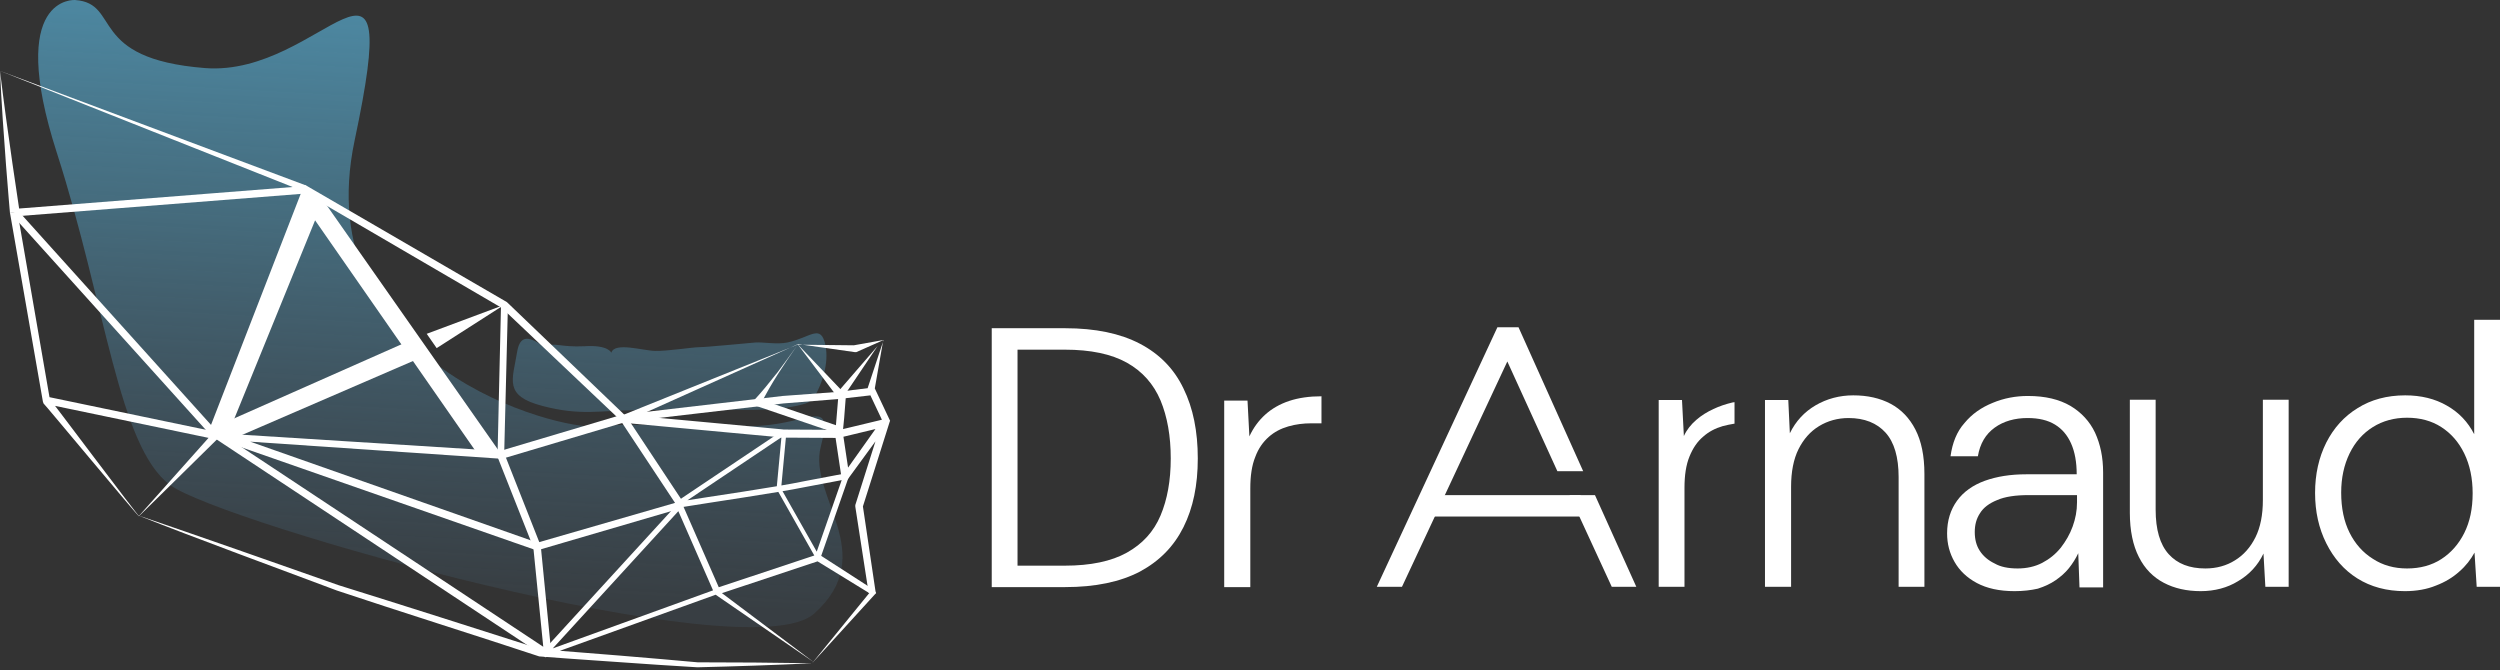 <svg width="388" height="104" viewBox="0 0 388 104" fill="none" xmlns="http://www.w3.org/2000/svg">
<rect x="0" y="0" width="388" height="104" fill="#333333" stroke="none"/>
<path d="M220.915 80.17L222.459 76.842H245.274L246.865 80.17H220.915Z" fill="white"/>
<path d="M273.925 91.071V62.082H277.542L277.784 67.243C278.7 65.362 280.051 63.915 281.787 62.902C283.524 61.889 285.501 61.358 287.623 61.358C289.842 61.358 291.772 61.792 293.412 62.661C295.052 63.529 296.354 64.879 297.27 66.664C298.187 68.449 298.669 70.716 298.669 73.562V91.071H294.666V74.044C294.666 70.957 293.99 68.642 292.64 67.147C291.289 65.651 289.36 64.879 286.9 64.879C285.212 64.879 283.668 65.314 282.318 66.134C280.967 66.954 279.906 68.159 279.134 69.703C278.362 71.246 277.977 73.224 277.977 75.539V91.071H273.925Z" fill="white"/>
<path d="M312.657 91.746C310.294 91.746 308.364 91.312 306.821 90.492C305.277 89.672 304.12 88.562 303.348 87.212C302.576 85.861 302.19 84.414 302.19 82.774C302.19 80.797 302.721 79.109 303.734 77.71C304.747 76.311 306.194 75.298 308.027 74.623C309.908 73.947 312.03 73.61 314.49 73.61H322.304C322.304 71.729 322.015 70.137 321.436 68.835C320.857 67.532 320.037 66.567 318.928 65.892C317.818 65.217 316.42 64.879 314.683 64.879C312.706 64.879 310.969 65.362 309.57 66.374C308.172 67.388 307.303 68.835 306.966 70.812H302.721C303.01 68.738 303.686 67.002 304.892 65.651C306.049 64.252 307.496 63.239 309.281 62.516C311.017 61.792 312.85 61.455 314.731 61.455C317.433 61.455 319.603 61.985 321.34 62.998C323.028 64.011 324.33 65.41 325.15 67.146C325.97 68.931 326.404 70.957 326.404 73.32V91.167H322.738L322.545 85.861C322.16 86.681 321.677 87.453 321.098 88.177C320.52 88.9 319.796 89.527 319.024 90.058C318.253 90.588 317.336 91.022 316.275 91.36C315.214 91.601 314.008 91.746 312.657 91.746ZM313.14 88.225C314.539 88.225 315.841 87.936 316.95 87.357C318.06 86.778 319.024 86.006 319.844 84.993C320.616 83.98 321.243 82.919 321.677 81.713C322.111 80.507 322.353 79.301 322.353 77.951V76.841H314.828C312.802 76.841 311.162 77.083 309.956 77.613C308.75 78.096 307.834 78.771 307.303 79.639C306.725 80.507 306.483 81.472 306.483 82.581C306.483 83.691 306.724 84.656 307.255 85.475C307.786 86.296 308.557 86.971 309.57 87.453C310.487 87.984 311.693 88.225 313.14 88.225Z" fill="white"/>
<path d="M341.55 91.746C339.379 91.746 337.45 91.312 335.81 90.444C334.17 89.576 332.868 88.273 331.951 86.441C331.035 84.656 330.552 82.341 330.552 79.591V62.034H334.556V79.109C334.556 82.196 335.231 84.511 336.582 86.006C337.932 87.502 339.814 88.225 342.274 88.225C344.01 88.225 345.554 87.791 346.856 86.971C348.206 86.151 349.268 84.945 350.039 83.402C350.811 81.858 351.197 79.929 351.197 77.614V62.034H355.2V91.071H351.583L351.293 85.91C350.425 87.743 349.075 89.19 347.338 90.203C345.698 91.216 343.721 91.746 341.55 91.746Z" fill="white"/>
<path d="M373.24 91.746C370.394 91.746 367.934 91.071 365.86 89.769C363.786 88.466 362.194 86.633 361.037 84.318C359.879 82.003 359.3 79.398 359.3 76.504C359.3 73.61 359.879 71.005 361.037 68.69C362.194 66.423 363.786 64.638 365.908 63.336C367.983 62.033 370.443 61.358 373.288 61.358C375.748 61.358 377.919 61.889 379.752 62.95C381.633 64.011 383.032 65.506 383.996 67.388V49.637H388V91.071H384.382L384.045 85.765C383.466 86.826 382.694 87.839 381.681 88.707C380.668 89.624 379.462 90.347 378.064 90.878C376.665 91.457 375.025 91.746 373.24 91.746ZM373.578 88.225C375.604 88.225 377.388 87.743 378.884 86.778C380.379 85.813 381.585 84.463 382.453 82.726C383.321 80.99 383.755 78.964 383.755 76.552C383.755 74.237 383.321 72.163 382.453 70.378C381.585 68.593 380.379 67.243 378.884 66.278C377.388 65.314 375.604 64.831 373.578 64.831C371.6 64.831 369.815 65.314 368.272 66.278C366.728 67.243 365.523 68.593 364.654 70.378C363.786 72.163 363.352 74.189 363.352 76.456C363.352 78.868 363.786 80.942 364.654 82.678C365.523 84.414 366.728 85.765 368.272 86.73C369.815 87.743 371.6 88.225 373.578 88.225Z" fill="white"/>
<path d="M269.198 62.42C269.053 62.42 268.909 62.468 268.86 62.468C267.847 62.709 266.834 63.047 265.918 63.481C264.037 64.349 262.204 65.748 261.336 67.677L261.046 62.082H257.429V91.071H261.432V75.732C261.432 73.755 261.673 72.163 262.204 70.861C262.735 69.558 263.41 68.546 264.326 67.774C265.194 67.002 266.207 66.471 267.365 66.134C267.944 65.989 268.571 65.844 269.198 65.748V62.42Z" fill="white"/>
<path d="M245.708 73.128L235.675 50.795H232.395L213.68 91.071H217.587L233.938 56.101L241.704 73.128H245.708Z" fill="white"/>
<path d="M247.54 76.842H243.585L250.145 91.071H253.956L247.54 76.842Z" fill="white"/>
<path d="M153.917 91.119V50.94H165.3C170.027 50.94 173.886 51.759 176.925 53.351C179.964 54.943 182.231 57.258 183.678 60.297C185.173 63.336 185.897 66.953 185.897 71.15C185.897 75.298 185.173 78.819 183.678 81.81C182.183 84.8 179.964 87.067 176.925 88.707C173.886 90.299 170.027 91.119 165.3 91.119H153.917ZM157.92 87.791H165.252C169.256 87.791 172.487 87.115 174.899 85.765C177.311 84.414 179.047 82.533 180.108 80.025C181.17 77.517 181.7 74.575 181.7 71.15C181.7 67.677 181.17 64.686 180.108 62.13C179.047 59.622 177.311 57.644 174.899 56.294C172.487 54.943 169.256 54.268 165.252 54.268H157.92V87.791Z" fill="white"/>
<path d="M189.997 91.119V62.178H193.614L193.904 67.725C194.531 66.375 195.351 65.265 196.364 64.349C197.376 63.432 198.631 62.709 200.078 62.227C201.525 61.744 203.213 61.503 205.094 61.503V65.699H203.502C202.296 65.699 201.091 65.844 199.933 66.182C198.775 66.519 197.762 67.05 196.894 67.822C196.026 68.593 195.302 69.606 194.82 70.909C194.289 72.211 194.048 73.851 194.048 75.78V91.119H189.997Z" fill="white"/>
<path d="M11.673 0.004C11.673 0.004 0.916 -0.864 8.827 23.735C16.448 47.419 18.377 69.365 26.433 75.298C34.391 81.135 116.246 104.384 126.375 95.219C136.649 86.006 125.362 76.986 127.388 69.317C129.414 61.551 125.796 65.651 117.837 66.085C109.879 66.519 98.833 65.458 92.755 66.182C86.678 66.857 47.656 56.728 55.036 21.806C62.801 -14.804 50.116 11.966 31.835 10.567C13.457 9.12 18.86 0.534 11.673 0.004Z" fill="url(#paint0_linear_2073_1863)"/>
<path d="M125.072 62.612C125.651 62.419 126.182 61.985 126.471 61.455C127.532 59.622 128.69 56.438 128.111 53.593C127.388 50.12 125.748 52.435 122.178 53.158C120.587 53.496 118.368 53.062 117.21 53.158C116.053 53.255 109.541 53.882 108.528 53.882C107.515 53.882 103.56 54.509 101.727 54.461C99.894 54.461 95.36 53.014 94.878 54.75C94.878 54.75 94.443 53.496 90.729 53.737C87.015 53.93 85.713 53.062 85.086 53.785C84.507 54.509 80.986 50.168 80.262 54.605C79.539 58.995 78.14 61.407 84.169 62.998C90.199 64.59 93.286 63.674 98.302 63.674C103.319 63.674 109.734 63.336 112.773 63.529C115.667 63.674 121.455 63.77 125.072 62.612Z" fill="url(#paint1_linear_2073_1863)"/>
<path d="M2.701 32.852L7.766 62.13L7.669 61.841C7.718 61.841 21.513 80.218 21.561 80.073L33.089 67.147L33.475 67.002C33.523 66.954 33.33 68.159 33.33 68.159L7.187 62.709L7.476 61.599L33.62 67.05L33.812 67.87C33.764 67.87 33.812 68.063 33.812 68.063L21.561 80.122C21.513 80.266 6.801 62.564 6.753 62.612L6.656 62.323L1.543 32.996L2.701 32.852Z" fill="white"/>
<path d="M21.416 79.977C30.34 83.016 43.556 87.646 52.576 90.83C61.403 93.579 75.487 98.065 83.928 100.766C90.874 101.297 101.438 102.165 108.287 102.792C114.027 102.792 120.201 102.84 126.037 102.936L135.154 91.746L135.202 92.228L126.713 87.019L127.05 87.067L111.374 92.277L110.843 92.035L104.862 78.385L105.007 77.854L121.407 66.857L122.034 67.243L121.214 75.973L121.166 75.732L127.195 86.392L126.471 86.44L130.861 73.851L131.343 74.382L124.976 75.587C120.78 76.456 110.12 77.999 105.731 78.723L105.972 78.578L84.652 101.875L84.218 101.2L110.988 91.505L111.374 91.553L126.327 102.792L110.892 92.18L111.278 92.228L84.748 101.779L84.073 101.248L105.393 77.951L105.634 77.806C110.072 77.083 120.587 75.587 124.88 74.671L131.247 73.465L131.729 73.996L127.34 86.585L126.616 86.633L120.587 75.973L120.539 75.732L121.359 67.002L121.986 67.388L105.586 78.385L105.731 77.854L111.712 91.505L111.181 91.264L126.857 86.054L127.195 86.103L135.636 91.553L135.974 92.035L126.037 102.936C120.104 103.226 114.172 103.419 108.239 103.564C108.191 103.564 102.113 103.178 102.113 103.178C98.109 102.888 87.787 102.213 83.687 101.875C74.523 98.837 61.355 94.688 52.286 91.65C43.315 88.273 30.243 83.498 21.416 79.977Z" fill="white"/>
<path d="M32.848 67.725L1.978 33.478L2.894 32.803L33.571 66.857L32.848 67.725Z" fill="white"/>
<path d="M84.7 102.02L32.752 67.629L33.379 66.664L84.314 100.38L82.771 84.945L77.176 70.812L78.285 70.426L83.88 84.607L83.928 84.752L85.569 101.441L84.7 102.02Z" fill="white"/>
<path d="M83.494 85.379H83.156L34.681 68.449L34.005 67.243L77.609 69.993L96.566 64.349L97.193 64.59L106.068 78L105.73 78.868L83.494 85.379ZM38.829 68.546L83.398 84.222L104.766 78.048L96.566 65.651L77.947 71.198H77.754L38.829 68.546Z" fill="white"/>
<path d="M96.228 65.169L77.899 47.804L46.739 29.62L47.367 28.704L78.671 46.888L97.338 64.783L96.228 65.169Z" fill="white"/>
<path d="M78.237 70.909L77.224 70.33L77.754 47.467L78.815 47.997L78.237 70.909Z" fill="white"/>
<path d="M130.137 66.761L137.565 64.976L137.18 65.796L134.72 60.587L134.671 60.201L137.131 52.773L132.887 54.654H132.694L123.867 53.4L97 65.459L96.807 64.349C96.807 64.349 121.889 66.665 121.648 66.665L130.234 66.713L130.813 67.195L131.826 73.948L130.813 73.707L137.083 64.88L138.096 65.41L133.9 78.675V78.434L135.925 92.084L134.816 92.036L132.742 78.627V78.386L136.938 65.121L137.951 65.652L131.536 74.43L130.62 74.237L129.607 67.484L130.186 67.967L121.6 67.919C121.503 67.919 96.759 65.603 96.662 65.603L96.469 64.494L123.77 53.496L132.694 53.593H132.501L137.083 52.773L135.733 60.49L135.684 60.105L138.144 65.314L137.758 66.134L130.33 67.919L130.137 66.761Z" fill="white"/>
<path d="M98.399 65.314L98.254 64.156L121.455 61.455L129.944 60.828L135.009 60.201L135.105 61.358L130.041 61.937L121.6 62.612L98.399 65.314Z" fill="white"/>
<path d="M123.674 53.688C122.661 55.087 121.648 56.486 120.635 57.837C120.538 57.933 120.49 58.03 120.394 58.126C119.333 59.477 118.271 60.779 117.114 62.033L118.078 62.708C119.67 59.525 121.648 56.583 123.674 53.688Z" fill="white"/>
<path d="M129.703 61.262L123.77 53.399L130.571 60.538L129.703 61.262Z" fill="white"/>
<path d="M130.812 66.954H129.655C129.655 66.809 129.944 63.722 130.137 61.166L131.295 61.262C131.15 63.433 130.861 66.761 130.812 66.954Z" fill="white"/>
<path d="M117.839 61.937L117.465 63.032L130.066 67.328L130.439 66.233L117.839 61.937Z" fill="white"/>
<path d="M136.215 53.688L130.957 61.502L130.041 60.827L136.215 53.688Z" fill="white"/>
<path d="M45.775 29.186H45.919L47.511 29.668L47.415 28.752L0 11.002L45.823 29.186C45.775 29.186 45.775 29.186 45.775 29.186Z" fill="white"/>
<path d="M0 11.002C0.434 20.6 1.544 33.045 1.544 33.045C1.978 32.996 2.605 32.852 3.039 32.852C3.039 32.803 1.109 20.311 0 11.002Z" fill="white"/>
<path d="M2.412 33.575L2.267 32.418L47.029 28.896L47.174 30.054L2.412 33.575Z" fill="white"/>
<path d="M67.77 54.027L78.237 47.322L66.226 51.808L67.77 54.027Z" fill="white"/>
<path d="M32.51 66.568L33.668 67.388L36.128 65.555L50.116 31.212L46.981 29.282L32.51 66.568Z" fill="white"/>
<path d="M50.116 31.019L47.8 32.611L74.233 70.62L77.706 70.379L50.116 31.019Z" fill="white"/>
<path d="M35.597 68.352L64.49 55.859L62.609 53.303L33.523 66.181L33.041 67.677L35.597 68.352Z" fill="white"/>
<defs>
<linearGradient id="paint0_linear_2073_1863" x1="65.869" y1="91.729" x2="70.881" y2="1.509" gradientUnits="userSpaceOnUse">
<stop stop-color="#4D6F87" stop-opacity="0.19"/>
<stop offset="0.15" stop-color="#4D758E" stop-opacity="0.311"/>
<stop offset="0.627" stop-color="#4D849D" stop-opacity="0.698"/>
<stop offset="1" stop-color="#4D89A3"/>
</linearGradient>
<linearGradient id="paint1_linear_2073_1863" x1="101.929" y1="93.732" x2="106.941" y2="3.512" gradientUnits="userSpaceOnUse">
<stop stop-color="#4D6F87" stop-opacity="0.19"/>
<stop offset="0.15" stop-color="#4D758E" stop-opacity="0.311"/>
<stop offset="0.627" stop-color="#4D849D" stop-opacity="0.698"/>
<stop offset="1" stop-color="#4D89A3"/>
</linearGradient>
</defs>
</svg>
